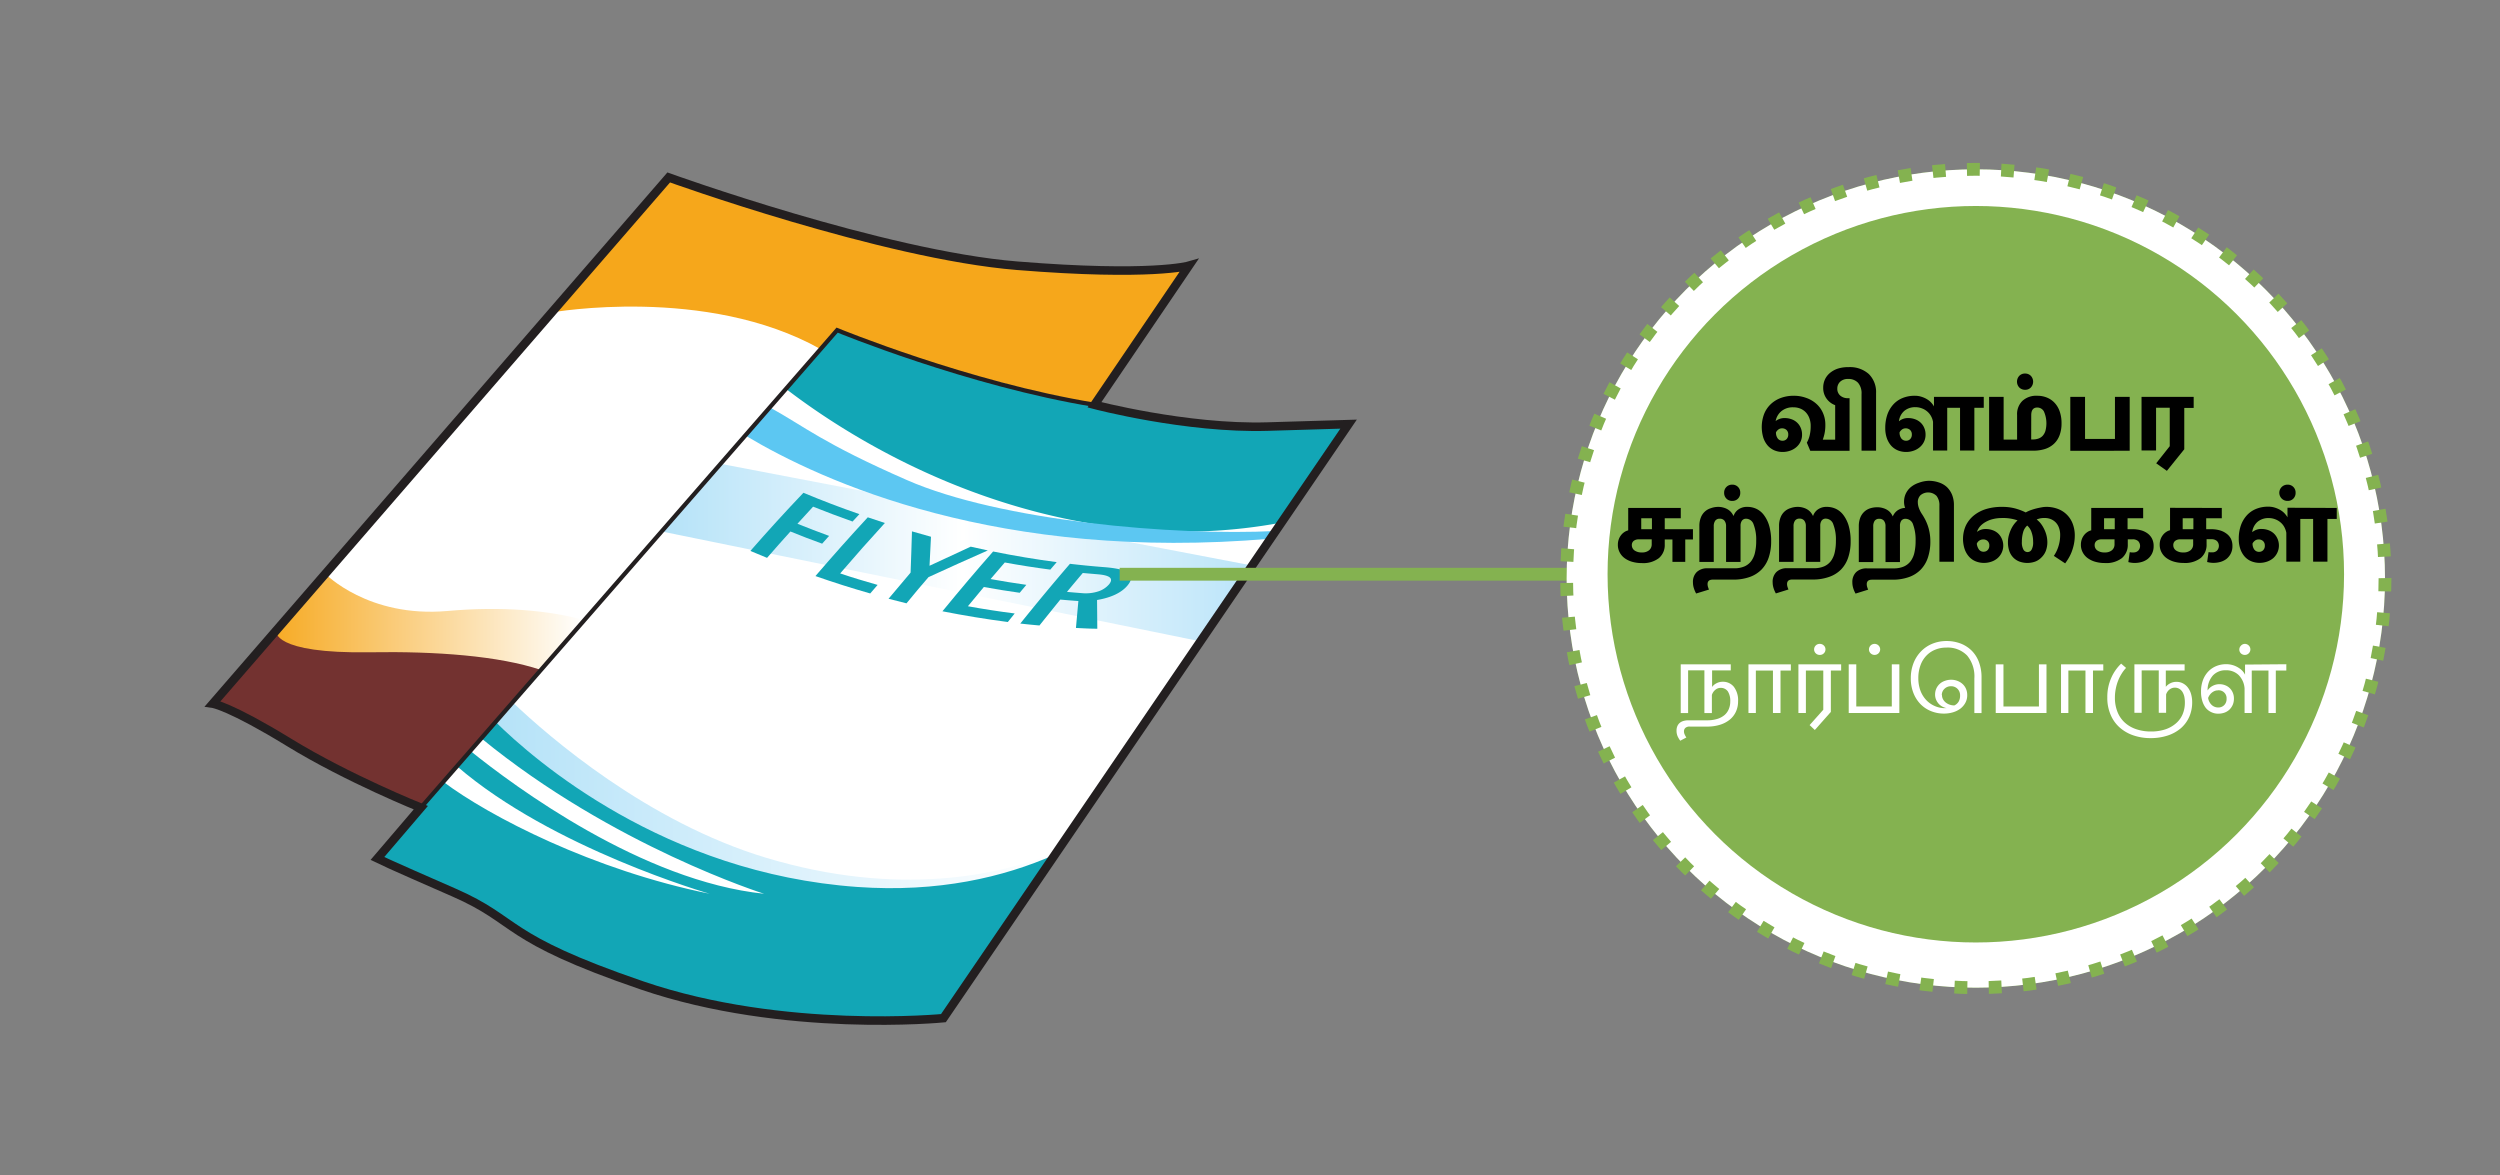 <svg xmlns="http://www.w3.org/2000/svg" xmlns:xlink="http://www.w3.org/1999/xlink" viewBox="0 0 585 275"><rect x="0" y="0" width="585" height="275" fill="#808080" stroke="none"/><defs><style>.cls-1{fill:#fff;}.cls-2{fill:url(#linear-gradient);}.cls-3{fill:url(#linear-gradient-2);}.cls-4{fill:#12a6b6;}.cls-5{fill:#5cc7f2;}.cls-6{fill:#f6a71b;}.cls-7{fill:url(#linear-gradient-3);}.cls-8{fill:#733230;}.cls-10,.cls-11,.cls-13,.cls-9{fill:none;stroke-miterlimit:10;}.cls-10,.cls-9{stroke:#231f20;}.cls-9{stroke-width:2px;}.cls-11,.cls-13{stroke:#84b250;stroke-width:3px;}.cls-12{fill:#84b250;}.cls-13{stroke-dasharray:3.01 5.01;}</style><linearGradient id="linear-gradient" x1="154.8" y1="129.3" x2="292.97" y2="129.3" gradientUnits="userSpaceOnUse"><stop offset="0" stop-color="#b4e2f8"/><stop offset="0.51" stop-color="#fff"/><stop offset="1" stop-color="#bae4f9"/></linearGradient><linearGradient id="linear-gradient-2" x1="113.79" y1="187.45" x2="247.24" y2="187.45" gradientUnits="userSpaceOnUse"><stop offset="0" stop-color="#b4e2f8"/><stop offset="1" stop-color="#fff"/></linearGradient><linearGradient id="linear-gradient-3" x1="61.06" y1="148.69" x2="136.65" y2="148.69" gradientUnits="userSpaceOnUse"><stop offset="0" stop-color="#f6a71b"/><stop offset="1" stop-color="#fff"/></linearGradient></defs><title>2.component 54</title><g id="B:_51_52_53_54_55_56" data-name="B: 51,52,53,54,55,56"><g id="_54_flyers" data-name="54 flyers"><path class="cls-1" d="M195.89,77.25s20.74,9.09,50.68,15.67c10.45,2.29,31,7.46,50,6.9l19-.57-94.81,139s-37.36,3.68-70.47-7.64-28.59-15-44.15-21.79-17.83-7.93-17.83-7.93L98.47,189Z"/><polygon class="cls-2" points="154.8 124.36 280.86 150.07 292.96 132.33 168.61 108.53 154.8 124.36"/><path class="cls-3" d="M174.42,204.82c21.76,7.67,52.72,5.85,66,4.58l6.86-10.05c-13.22,5.53-37.17,10.65-68,1.37-27.79-8.37-50.69-28.17-59.32-36.38l-6.15,7C124.34,181.73,149.75,196.11,174.42,204.82Z"/><path class="cls-4" d="M200.64,207.55c-45.17-3.2-75.55-29.61-84.69-38.63l-3.34,3.83C143.4,198,178.8,209.14,178.8,209.14c-28.52-2.95-58.39-25.1-68.76-33.45l-3.13,3.59c22.36,19.32,59.15,29.86,59.15,29.86-27.17-5.5-51.59-18.11-62.33-26.21l-5.26,6L88.28,200.85s2.26,1.13,17.83,7.93,11,10.47,44.15,21.79,70.47,7.64,70.47,7.64L246.79,200C234.86,205.28,219.55,208.89,200.64,207.55Z"/><path class="cls-4" d="M296.57,99.82c-19,.56-39.55-4.61-50-6.9-29.94-6.58-50.68-15.67-50.68-15.67L183.93,91c12.39,9.52,41.26,28.46,79.49,32.64a123.42,123.42,0,0,0,36.42-1.35l15.7-23Z"/><path class="cls-5" d="M212.23,112.34c-19.76-8.65-23.89-12.49-32.07-17l-5.74,6.57c18.07,10.84,59.46,29.61,122.87,24.14l1.22-1.8C274.68,125.47,234,121.88,212.23,112.34Z"/><path class="cls-1" d="M156.48,41.52S206.58,59.63,238,62.18s40.19,0,40.19,0L256.1,94.72s-34.49-7-60.21-17.47L98.47,189s-17-6.8-30.85-15.29-17.83-9.05-17.83-9.05Z"/><path class="cls-6" d="M278.18,62.18s-8.78,2.54-40.19,0-81.51-20.66-81.51-20.66L129.11,73.11s36.16-6.43,62.9,8.58l3.88-4.44c25.72,10.47,60.21,17.47,60.21,17.47Z"/><path class="cls-7" d="M76.13,134.27s10,10.34,28.57,8.7c12.69-1.13,23.74-.17,32,2.14-.1.18-15.63,18-15.63,18l-60-11.47Z"/><path class="cls-8" d="M86.61,152.63c-23.1.37-22-5-22-5l-14.77,17s4,.56,17.83,9.05S98.47,189,98.47,189l28.11-32.24C116.71,153.47,102.12,152.38,86.61,152.63Z"/><path class="cls-9" d="M156.48,41.52S206.58,59.63,238,62.18s40.19,0,40.19,0L256.1,94.72s21.51,5.66,40.47,5.1l19-.57-94.81,139s-37.36,3.68-70.47-7.64-28.59-15-44.15-21.79-17.83-7.93-17.83-7.93L98.47,189s-17-6.8-30.85-15.29-17.83-9.05-17.83-9.05Z"/><path class="cls-10" d="M98.47,189,195.89,77.25S226.61,89.9,256.1,94.72"/><path class="cls-4" d="M188,115.31q6.54,2.73,13.1,5l-1.6,1.73q-4.62-1.64-9.24-3.48-1.83,2-3.66,4,3.7,1.49,7.41,2.84l-1.63,1.82c-2.47-.9-5-1.85-7.42-2.85-1.82,2-3.65,4.08-5.47,6.17l-3.9-1.62Q181.75,121.87,188,115.31Z"/><path class="cls-4" d="M203.06,121.05c1.33.46,2.67.9,4,1.33q-5.24,5.72-10.46,11.8c2.92,1,5.84,1.85,8.76,2.69l-1.73,2q-6.42-1.83-12.82-4.07Q196.93,127.68,203.06,121.05Z"/><path class="cls-4" d="M213.4,124.34c1.48.44,3,.86,4.45,1.26-.12,2.26-.23,4.53-.34,6.79q4.81-2.26,9.64-4.47c1.34.31,2.68.6,4,.88q-6.94,3.06-13.88,6.25c-1.72,2-3.43,4-5.15,6.13-1.4-.34-2.8-.7-4.2-1.07q2.58-3.11,5.16-6.12C213.21,130.77,213.3,127.55,213.4,124.34Z"/><path class="cls-4" d="M232.39,129.05q7.46,1.51,14.88,2.49l-1.5,1.75q-5.33-.69-10.65-1.67-1.67,1.92-3.33,3.88,4.19.76,8.37,1.35l-1.55,1.86c-2.8-.39-5.59-.84-8.39-1.35-1.24,1.48-2.49,3-3.73,4.5q5.47,1,10.95,1.69c-.54.66-1.08,1.33-1.61,2q-7.65-1-15.3-2.51Q226.47,135.78,232.39,129.05Z"/><path class="cls-4" d="M250.37,131.93q4,.47,8,.78c2.94.23,4.84.67,5.71,1.37s.79,1.67-.23,2.91c-1.37,1.66-3.76,2.84-7.14,3.41l.06,6.72c-1.66,0-3.33-.1-5-.18l.57-6.3c-1.41-.1-2.82-.21-4.23-.34q-2.43,3-4.88,6.06c-1.49-.13-3-.28-4.48-.45Q244.59,138.64,250.37,131.93Zm3,2.15c-1.23,1.46-2.47,2.93-3.7,4.42,1.14.11,2.28.2,3.42.29a9.57,9.57,0,0,0,3.93-.41,5.63,5.63,0,0,0,2.47-1.61c1.17-1.41.27-2.16-2.67-2.39Z"/></g><line class="cls-11" x1="262" y1="134.37" x2="371.09" y2="134.37"/><circle class="cls-12" cx="462.34" cy="135.37" r="95.75"/><circle class="cls-1" cx="462.34" cy="135.37" r="95.75"/><circle class="cls-13" cx="462.34" cy="135.37" r="95.75"/><circle class="cls-12" cx="462.34" cy="134.37" r="86.17"/></g><g id="all_text" data-name="all text"><path class="cls-1" d="M403.14,159.53a3.24,3.24,0,0,1,2.57,1.17,5.2,5.2,0,0,1,1,3.43,5.68,5.68,0,0,1-.5,2.39,5.22,5.22,0,0,1-1.41,1.85,6.82,6.82,0,0,1-2.27,1.21,9.78,9.78,0,0,1-3,.44h-4.1a1.45,1.45,0,0,0-1.05.31,1.06,1.06,0,0,0-.33.81,1.7,1.7,0,0,0,.18.76,3.9,3.9,0,0,0,.38.67l-1.43.76a5.61,5.61,0,0,1-.6-1,3.24,3.24,0,0,1-.27-1.34,2.58,2.58,0,0,1,.24-1.18,2,2,0,0,1,.63-.75,2.6,2.6,0,0,1,.88-.39,4.29,4.29,0,0,1,1-.12h4.37a7.84,7.84,0,0,0,2.4-.32,4.81,4.81,0,0,0,1.71-.91,3.67,3.67,0,0,0,1-1.4,4.52,4.52,0,0,0,.34-1.78,4.09,4.09,0,0,0-.57-2.36,2,2,0,0,0-1.68-.82,1.91,1.91,0,0,0-1.23.45,2.49,2.49,0,0,0-.82,1.21v4.23h-1.75v-10h-3.81v10h-1.73V155.46H405v1.42h-4.37v3.87a2.67,2.67,0,0,1,1-.85A3.09,3.09,0,0,1,403.14,159.53Z"/><path class="cls-1" d="M419.06,155.46v1.45h-2.42v9.93h-1.77v-9.93h-4v9.93h-1.73V155.46Z"/><path class="cls-1" d="M430.83,155.46v1.45h-2.41v9.68l-3.75,4.23-1.22-1.15,3.2-3.59v-9.17h-4.07v9.93h-1.75V155.46Zm-5-4.79a1.3,1.3,0,0,1,.95.38,1.23,1.23,0,0,1,.38.91,1.22,1.22,0,0,1-.38.91,1.23,1.23,0,0,1-.9.38,1.3,1.3,0,0,1-1-.38,1.25,1.25,0,0,1-.38-.91,1.27,1.27,0,0,1,.38-.91A1.25,1.25,0,0,1,425.82,150.67Z"/><path class="cls-1" d="M434.37,155.46v9.86h8.31v-9.86h1.77v11.38H432.6V155.46Zm4.21-4.79a1.3,1.3,0,0,1,1,.38,1.27,1.27,0,0,1,.38.91,1.3,1.3,0,0,1-1.29,1.29,1.3,1.3,0,0,1-.95-.38,1.22,1.22,0,0,1-.38-.91,1.3,1.3,0,0,1,1.28-1.29Z"/><path class="cls-1" d="M455.42,150a9.2,9.2,0,0,1,3.46.62,7.52,7.52,0,0,1,2.6,1.74,7.43,7.43,0,0,1,1.63,2.68,10,10,0,0,1,.57,3.45v8.37H462v-8.12a7.62,7.62,0,0,0-1.69-5.34,6.3,6.3,0,0,0-4.91-1.86,6.56,6.56,0,0,0-2.56.49,5.82,5.82,0,0,0-2.06,1.39,6.24,6.24,0,0,0-1.38,2.24,8.54,8.54,0,0,0-.51,3.06,8.28,8.28,0,0,0,.47,2.83,6.62,6.62,0,0,0,1.33,2.21,6,6,0,0,0,2,1.43,5.85,5.85,0,0,0,2.49.52h.37a3.58,3.58,0,0,1-1-.34,3.13,3.13,0,0,1-.87-.66,3.25,3.25,0,0,1-.62-.95,3.06,3.06,0,0,1-.25-1.22,3.47,3.47,0,0,1,.29-1.42,3.35,3.35,0,0,1,2-1.8,4.14,4.14,0,0,1,1.48-.26,4,4,0,0,1,1.44.26,3.66,3.66,0,0,1,1.19.71,3.23,3.23,0,0,1,.82,1.13,3.57,3.57,0,0,1,.3,1.49,3.69,3.69,0,0,1-.45,1.84,4.32,4.32,0,0,1-1.19,1.36,5.46,5.46,0,0,1-1.73.84,7.32,7.32,0,0,1-2.06.29,7.92,7.92,0,0,1-3.05-.58,7.22,7.22,0,0,1-2.46-1.64,7.86,7.86,0,0,1-1.65-2.6,9.17,9.17,0,0,1-.61-3.44,9.57,9.57,0,0,1,.64-3.57,8.24,8.24,0,0,1,1.77-2.75,7.82,7.82,0,0,1,2.66-1.78A8.77,8.77,0,0,1,455.42,150Zm-1,12.63a2.09,2.09,0,0,0,.25,1,2.41,2.41,0,0,0,.65.77,3.21,3.21,0,0,0,.93.5,3.52,3.52,0,0,0,1.07.17,2.26,2.26,0,0,0,1-.89,2.73,2.73,0,0,0,.34-1.41,2.12,2.12,0,0,0-.61-1.59,2.07,2.07,0,0,0-1.51-.6,2.12,2.12,0,0,0-1.48.55A2,2,0,0,0,454.38,162.61Z"/><path class="cls-1" d="M468.81,155.46v9.86h8.3v-9.86h1.77v11.38H467V155.46Z"/><path class="cls-1" d="M492.17,155.46v1.45h-2.41v9.93H488v-9.93h-4v9.93h-1.72V155.46Z"/><path class="cls-1" d="M509.29,159.55a3.19,3.19,0,0,1,1.52.36,3.46,3.46,0,0,1,1.17,1,4.56,4.56,0,0,1,.73,1.5,6.93,6.93,0,0,1,.26,1.93,8.38,8.38,0,0,1-.68,3.39,7.68,7.68,0,0,1-1.93,2.64,9,9,0,0,1-3.08,1.73,12.68,12.68,0,0,1-4.09.62,12.22,12.22,0,0,1-4-.65,9.31,9.31,0,0,1-3.2-1.85,8.22,8.22,0,0,1-2.12-3,9.89,9.89,0,0,1-.76-4,11,11,0,0,1,.93-4.62,10.4,10.4,0,0,1,2.31-3.31l1.15,1a8.19,8.19,0,0,0-1,1.3,10.1,10.1,0,0,0-.84,1.64,10.56,10.56,0,0,0-.56,1.91,10.24,10.24,0,0,0-.21,2.07,8.81,8.81,0,0,0,.61,3.4,6.7,6.7,0,0,0,1.72,2.49,7.47,7.47,0,0,0,2.68,1.54,10.58,10.58,0,0,0,3.45.53,10.47,10.47,0,0,0,3.34-.5,7.36,7.36,0,0,0,2.49-1.41,5.81,5.81,0,0,0,1.56-2.14,6.92,6.92,0,0,0,.52-2.73,6.57,6.57,0,0,0-.13-1.37,3.68,3.68,0,0,0-.44-1.11,2.24,2.24,0,0,0-.74-.73,2.06,2.06,0,0,0-2.28.16,2.38,2.38,0,0,0-.8,1.16v4.3h-1.72v-9.93h-4v9.93h-1.7V155.46h11.75v1.45H506.8v3.81a2.91,2.91,0,0,1,1-.81A3.09,3.09,0,0,1,509.29,159.55Z"/><path class="cls-1" d="M535,155.43v1.48h-2.46v9.93h-1.72v-9.93h-3.91v9.93h-1.68v-5.73a4.94,4.94,0,0,0-1.41-3.17,4.19,4.19,0,0,0-3-1.1,4,4,0,0,0-3,1.22,5.12,5.12,0,0,0-1.24,3.51,3,3,0,0,1,1.15-1.06,3.32,3.32,0,0,1,1.63-.41,3.58,3.58,0,0,1,1.36.26,3.11,3.11,0,0,1,1.07.7,3.16,3.16,0,0,1,.7,1.07,3.46,3.46,0,0,1,.25,1.33,3.71,3.71,0,0,1-.27,1.45,3.64,3.64,0,0,1-.76,1.12,3.35,3.35,0,0,1-1.16.72,4.24,4.24,0,0,1-1.49.25,3.62,3.62,0,0,1-1.64-.37,3.57,3.57,0,0,1-1.28-1,5,5,0,0,1-.81-1.63,7.13,7.13,0,0,1-.29-2.13,7.59,7.59,0,0,1,.46-2.75,5.9,5.9,0,0,1,1.25-2,5.38,5.38,0,0,1,1.86-1.26,6.06,6.06,0,0,1,2.29-.44,5.33,5.33,0,0,1,2.83.78,4.4,4.4,0,0,1,1,.79,3.72,3.72,0,0,1,.61.89v-2.37Zm-16,6.12a2.07,2.07,0,0,0-.8.15,2.92,2.92,0,0,0-.65.4,2.74,2.74,0,0,0-.51.57,3.09,3.09,0,0,0-.34.65,2.8,2.8,0,0,0,.87,1.67,2.22,2.22,0,0,0,1.47.56,1.89,1.89,0,0,0,1.44-.57,2,2,0,0,0,.54-1.45,1.86,1.86,0,0,0-2-2Zm6.21-10.88a1.3,1.3,0,0,1,1,.38,1.27,1.27,0,0,1,.38.91,1.25,1.25,0,0,1-.38.91,1.24,1.24,0,0,1-.91.38,1.3,1.3,0,0,1-.95-.38A1.25,1.25,0,0,1,524,152a1.27,1.27,0,0,1,.38-.91A1.24,1.24,0,0,1,525.25,150.67Z"/><path d="M432.57,85.91a6.62,6.62,0,0,1,4.74,1.62A5.93,5.93,0,0,1,439,92v13.45h-3.4V92.21a3.75,3.75,0,0,0-.82-2.64,3,3,0,0,0-2.33-.89,2.55,2.55,0,0,0-1.86.65,2.17,2.17,0,0,0-.66,1.6,2.07,2.07,0,0,0,.68,1.63,2.62,2.62,0,0,0,1.74.62h.45v12.3h-9.2l-.8-1.9a6.26,6.26,0,0,0,.66-1.68,9.09,9.09,0,0,0,.24-2.22,5,5,0,0,0-.29-1.77,4,4,0,0,0-.82-1.39,3.66,3.66,0,0,0-1.29-.9,4.28,4.28,0,0,0-1.67-.31,4.18,4.18,0,0,0-2.78.9,3.91,3.91,0,0,0-1.35,2.32,3.31,3.31,0,0,1,2.15-.7,4.58,4.58,0,0,1,1.59.28,3.7,3.7,0,0,1,1.27.77,3.53,3.53,0,0,1,.85,1.22,3.84,3.84,0,0,1,.32,1.58,3.73,3.73,0,0,1-.37,1.7,3.84,3.84,0,0,1-1,1.28,4.41,4.41,0,0,1-1.44.81,5.22,5.22,0,0,1-1.72.29,4.92,4.92,0,0,1-2-.4,4.4,4.4,0,0,1-1.55-1.15,5.3,5.3,0,0,1-1-1.84,8.71,8.71,0,0,1,.2-5.49,6.45,6.45,0,0,1,1.55-2.3,6.9,6.9,0,0,1,2.37-1.46,8.59,8.59,0,0,1,3-.51,8.31,8.31,0,0,1,2.91.49A7,7,0,0,1,425,94.47a6.16,6.16,0,0,1,1.56,2.14,6.67,6.67,0,0,1,.57,2.8,9.45,9.45,0,0,1-.18,2,10.86,10.86,0,0,1-.42,1.48h2.9V94.81a4.27,4.27,0,0,1-2.05-1.58,4.2,4.2,0,0,1-.75-2.47,4.62,4.62,0,0,1,.42-2,4.4,4.4,0,0,1,1.21-1.53,5.62,5.62,0,0,1,1.88-1A7.92,7.92,0,0,1,432.57,85.91ZM417,100.23a1.4,1.4,0,0,0-.82.25,2.09,2.09,0,0,0-.6.68,2.28,2.28,0,0,0,.41,1.44,1.36,1.36,0,0,0,1.16.53,1.25,1.25,0,0,0,.91-.38,1.45,1.45,0,0,0,.39-1.07,1.39,1.39,0,0,0-.41-1.07A1.5,1.5,0,0,0,417,100.23Z"/><path d="M464.2,92.86v2.57H462v10h-3.35v-10h-3v10h-3.32V98.71a4.27,4.27,0,0,0-.48-1.35,3.78,3.78,0,0,0-.9-1.09,4,4,0,0,0-1.25-.72,4.16,4.16,0,0,0-1.5-.27,3.92,3.92,0,0,0-2.56.84,3.78,3.78,0,0,0-1.29,2.46,3.21,3.21,0,0,1,2.2-.75,4.58,4.58,0,0,1,1.59.28,3.7,3.7,0,0,1,1.27.77,3.53,3.53,0,0,1,.85,1.22,3.84,3.84,0,0,1,.32,1.58,3.73,3.73,0,0,1-.37,1.7,3.84,3.84,0,0,1-1,1.28,4.41,4.41,0,0,1-1.44.81,5.22,5.22,0,0,1-1.72.29,5.09,5.09,0,0,1-2-.39,4.32,4.32,0,0,1-1.55-1.12,5.38,5.38,0,0,1-1-1.78,7.1,7.1,0,0,1-.35-2.34,9.63,9.63,0,0,1,.47-3.06,7,7,0,0,1,1.38-2.39,6,6,0,0,1,2.17-1.53,7.39,7.39,0,0,1,2.9-.54,4.87,4.87,0,0,1,1.3.16,6.33,6.33,0,0,1,1.09.4,5.62,5.62,0,0,1,.85.51,4.61,4.61,0,0,1,.59.53c.13.15.25.29.36.44a3,3,0,0,1,.29.46V92.86Zm-18.28,7.37a1.42,1.42,0,0,0-.82.25,2.09,2.09,0,0,0-.6.68,2.28,2.28,0,0,0,.41,1.44,1.36,1.36,0,0,0,1.16.53,1.25,1.25,0,0,0,.91-.38,1.45,1.45,0,0,0,.39-1.07,1.39,1.39,0,0,0-.41-1.07A1.5,1.5,0,0,0,445.92,100.23Z"/><path d="M468.85,92.86v10H472V97.11a4.31,4.31,0,0,1,1.25-3.31,4.76,4.76,0,0,1,3.45-1.19,5.82,5.82,0,0,1,2.32.44,5,5,0,0,1,1.8,1.26,5.64,5.64,0,0,1,1.16,2,8.24,8.24,0,0,1,.42,2.73,7.75,7.75,0,0,1-.48,2.86,5.2,5.2,0,0,1-1.35,2,5.58,5.58,0,0,1-2.09,1.18,9.1,9.1,0,0,1-2.71.38H465.45V92.86Zm5-5.45a1.83,1.83,0,0,1,1.37.54,2,2,0,0,1,0,2.72,1.76,1.76,0,0,1-1.32.54,1.88,1.88,0,0,1-1.39-.54,2,2,0,0,1,0-2.72A1.81,1.81,0,0,1,473.9,87.41Zm1.45,15.42h.4a3.68,3.68,0,0,0,1.27-.2,2.47,2.47,0,0,0,1-.63,3.13,3.13,0,0,0,.65-1.14,6.88,6.88,0,0,0-.35-4.59,1.77,1.77,0,0,0-1.54-.91c-.95,0-1.42.6-1.42,1.8Z"/><path d="M487.9,92.86v9.85h7V92.86h3.45v12.62H484.45V92.86Z"/><path d="M513.32,92.86v2.6h-2.2v9.67l-4.07,5.05-2.5-1.77,3.17-4v-9h-3.2v10h-3.4V92.86Z"/><path d="M393.3,118.86v2.42h-3.75v2.55h6.6v2.4h-1.8v5.25h-3v-5.25h-1.8v1.13a4,4,0,0,1-1.37,3.24,6,6,0,0,1-4,1.16,8,8,0,0,1-2.25-.3,5.56,5.56,0,0,1-1.78-.86,3.9,3.9,0,0,1-1.16-1.37,3.72,3.72,0,0,1-.41-1.77,3.6,3.6,0,0,1,.21-1.25,3.44,3.44,0,0,1,.55-1,3.24,3.24,0,0,1,.77-.71,2.66,2.66,0,0,1,.89-.39v-5.25Zm-9.83,7.35a1.84,1.84,0,0,0-1.19.36,1.24,1.24,0,0,0-.43,1,1.5,1.5,0,0,0,.62,1.23,2.82,2.82,0,0,0,1.75.47,2.47,2.47,0,0,0,1.68-.52,1.77,1.77,0,0,0,.6-1.4v-1.15Zm.58-2.38h2.5v-2.55h-2.5Z"/><path d="M402,118.61a4.47,4.47,0,0,1,1.36.19,3.83,3.83,0,0,1,1.06.48,3.11,3.11,0,0,1,.75.69,3.88,3.88,0,0,1,.48.79,3,3,0,0,1,1.08-1.51,3.44,3.44,0,0,1,2.19-.64,4.92,4.92,0,0,1,2.1.47,4.74,4.74,0,0,1,1.76,1.48,7.73,7.73,0,0,1,1.22,2.51,12.7,12.7,0,0,1,.45,3.59,11.66,11.66,0,0,1-.57,3.79,7.41,7.41,0,0,1-1.67,2.81,7.24,7.24,0,0,1-2.79,1.76,11.33,11.33,0,0,1-3.9.61h-4.72q-1.23,0-1.23,1.05a2.27,2.27,0,0,0,.09.62,6,6,0,0,0,.24.66l-3,.92a6.3,6.3,0,0,1-.53-1.22,4.54,4.54,0,0,1-.22-1.4,3.18,3.18,0,0,1,.9-2.41,3.48,3.48,0,0,1,2.52-.87h6.2a5.91,5.91,0,0,0,2.46-.45,4,4,0,0,0,1.59-1.28,5.37,5.37,0,0,0,.86-2,11.81,11.81,0,0,0,.27-2.65,9.89,9.89,0,0,0-.6-3.86,1.89,1.89,0,0,0-1.73-1.36,1.17,1.17,0,0,0-1,.45,2,2,0,0,0-.33,1.22v8.45H403.9v-8.4a2,2,0,0,0-.38-1.26,1.32,1.32,0,0,0-1.1-.46,1.22,1.22,0,0,0-1.06.47,2.16,2.16,0,0,0-.34,1.28v8.37h-3.37v-8.4a5.27,5.27,0,0,1,.35-2,3.6,3.6,0,0,1,2.3-2.17A5.19,5.19,0,0,1,402,118.61Zm3.32-5.2a1.82,1.82,0,0,1,1.9,1.9,1.86,1.86,0,0,1-.52,1.36,1.77,1.77,0,0,1-1.33.54,1.83,1.83,0,0,1-1.92-1.9,1.85,1.85,0,0,1,.53-1.36A1.82,1.82,0,0,1,405.27,113.41Z"/><path d="M420.6,118.61a4.47,4.47,0,0,1,1.36.19,3.83,3.83,0,0,1,1.06.48,3.11,3.11,0,0,1,.75.69,3.88,3.88,0,0,1,.48.79,3,3,0,0,1,1.08-1.51,3.44,3.44,0,0,1,2.19-.64,5,5,0,0,1,2.1.47,4.74,4.74,0,0,1,1.76,1.48,7.73,7.73,0,0,1,1.22,2.51,12.7,12.7,0,0,1,.45,3.59,11.66,11.66,0,0,1-.57,3.79,7.41,7.41,0,0,1-1.67,2.81A7.24,7.24,0,0,1,428,135a11.33,11.33,0,0,1-3.9.61H419.4q-1.23,0-1.23,1.05a2.27,2.27,0,0,0,.09.62,6,6,0,0,0,.24.66l-2.95.92a6.3,6.3,0,0,1-.53-1.22,4.54,4.54,0,0,1-.22-1.4,3.18,3.18,0,0,1,.9-2.41,3.48,3.48,0,0,1,2.52-.87h6.2a5.91,5.91,0,0,0,2.46-.45,4,4,0,0,0,1.59-1.28,5.37,5.37,0,0,0,.86-2,11.81,11.81,0,0,0,.27-2.65,9.89,9.89,0,0,0-.6-3.86,1.89,1.89,0,0,0-1.73-1.36,1.16,1.16,0,0,0-1,.45,2,2,0,0,0-.33,1.22v8.45h-3.37v-8.4a2,2,0,0,0-.38-1.26,1.33,1.33,0,0,0-1.1-.46,1.22,1.22,0,0,0-1.06.47,2.16,2.16,0,0,0-.34,1.28v8.37H416.3v-8.4a5.27,5.27,0,0,1,.35-2,3.6,3.6,0,0,1,2.3-2.17A5.19,5.19,0,0,1,420.6,118.61Z"/><path d="M451.27,112.51a7.28,7.28,0,0,1,2.45.39A5.08,5.08,0,0,1,455.6,114a5.35,5.35,0,0,1,1.2,1.82,6.48,6.48,0,0,1,.42,2.41v13.22h-3.4v-13.1a3.52,3.52,0,0,0-.67-2.31,2.79,2.79,0,0,0-3.74-.17,2.24,2.24,0,0,0-.64,1.68,4.12,4.12,0,0,0,.23,1.27,6.61,6.61,0,0,0,.8,1.56c.25.38.48.79.71,1.22a12.36,12.36,0,0,1,.6,1.42,10.58,10.58,0,0,1,.42,1.66,10.81,10.81,0,0,1,.17,2,11.66,11.66,0,0,1-.57,3.79,7.41,7.41,0,0,1-1.67,2.81,7.24,7.24,0,0,1-2.79,1.76,11.33,11.33,0,0,1-3.9.61h-4.72q-1.23,0-1.23,1.05a2.27,2.27,0,0,0,.09.62,6,6,0,0,0,.24.66l-2.95.92a6.3,6.3,0,0,1-.53-1.22,4.54,4.54,0,0,1-.22-1.4,3.18,3.18,0,0,1,.9-2.41,3.48,3.48,0,0,1,2.52-.87h6.2a5.91,5.91,0,0,0,2.46-.45,4,4,0,0,0,1.59-1.28,5.37,5.37,0,0,0,.86-2,11.81,11.81,0,0,0,.27-2.65,10.34,10.34,0,0,0-.58-3.86,1.87,1.87,0,0,0-1.77-1.36,1.17,1.17,0,0,0-1,.45,2.1,2.1,0,0,0-.31,1.22v8.45h-3.38v-8.4a2,2,0,0,0-.37-1.26,1.33,1.33,0,0,0-1.1-.46,1.24,1.24,0,0,0-1.07.47,2.23,2.23,0,0,0-.33,1.28v8.37h-3.38v-8.4a5.46,5.46,0,0,1,.35-2,3.75,3.75,0,0,1,.94-1.38,3.63,3.63,0,0,1,1.36-.79,5.27,5.27,0,0,1,1.65-.25,4.43,4.43,0,0,1,1.36.19,3.9,3.9,0,0,1,1.07.48,3.11,3.11,0,0,1,.75.69,3.82,3.82,0,0,1,.47.79,3.22,3.22,0,0,1,1-1.33,3.36,3.36,0,0,1,1.89-.67,4,4,0,0,1-.25-1.48,4.4,4.4,0,0,1,.41-1.87,4.52,4.52,0,0,1,1.17-1.51,5.63,5.63,0,0,1,1.82-1A7.28,7.28,0,0,1,451.27,112.51Z"/><path d="M468.52,118.61a11.64,11.64,0,0,1,3,.36,13.48,13.48,0,0,1,2.5.94,7.74,7.74,0,0,1,1.19-.54,13.26,13.26,0,0,1,1.32-.4c.45-.11.86-.19,1.25-.26a5.77,5.77,0,0,1,1-.1,7.54,7.54,0,0,1,2.85.51,5.9,5.9,0,0,1,3.42,3.54,7.64,7.64,0,0,1,.45,2.65,10.18,10.18,0,0,1-.2,2,11.43,11.43,0,0,1-.51,1.77,9.3,9.3,0,0,1-.73,1.52,14.59,14.59,0,0,1-.81,1.23l-2.65-1.75a8.35,8.35,0,0,0,1.05-2.16,8.78,8.78,0,0,0,.43-2.79,4.68,4.68,0,0,0-.28-1.63,3.4,3.4,0,0,0-.75-1.24,3.44,3.44,0,0,0-1.15-.78,3.86,3.86,0,0,0-1.45-.27,4.88,4.88,0,0,0-1.09.1,4.77,4.77,0,0,0-.78.25,5.38,5.38,0,0,1,1,1,7.72,7.72,0,0,1,.78,1.3,7.58,7.58,0,0,1,.53,1.47,6.57,6.57,0,0,1,.19,1.51,5.68,5.68,0,0,1-.35,2.05,4.33,4.33,0,0,1-1,1.52,4,4,0,0,1-1.49,1,5.45,5.45,0,0,1-3.68,0,4,4,0,0,1-1.43-.92,4.17,4.17,0,0,1-.94-1.51,6.19,6.19,0,0,1-.33-2.11,6,6,0,0,1,.17-1.45,8.57,8.57,0,0,1,.48-1.4,6.63,6.63,0,0,1,.71-1.25,6.87,6.87,0,0,1,.89-1,10.15,10.15,0,0,0-3.68-.55,8.49,8.49,0,0,0-2.06.24,6.5,6.5,0,0,0-1.73.68,5,5,0,0,0-1.28,1,3.68,3.68,0,0,0-.75,1.33,3.21,3.21,0,0,1,2.1-.68,4.56,4.56,0,0,1,1.58.28,3.74,3.74,0,0,1,1.28.77,3.67,3.67,0,0,1,.85,1.22,3.92,3.92,0,0,1-1,4.56,4.26,4.26,0,0,1-1.43.81,5.28,5.28,0,0,1-1.73.29,5.07,5.07,0,0,1-2-.39,4.15,4.15,0,0,1-1.55-1.12,5.18,5.18,0,0,1-1-1.77A7.68,7.68,0,0,1,460,123a6.93,6.93,0,0,1,1.88-2.38,8.52,8.52,0,0,1,2.92-1.52A12.53,12.53,0,0,1,468.52,118.61Zm-4.47,7.62a1.6,1.6,0,0,0-1.48,1,3,3,0,0,0,.5,1.35,1.3,1.3,0,0,0,1.13.52,1.27,1.27,0,0,0,.91-.38,1.45,1.45,0,0,0,.39-1.07,1.36,1.36,0,0,0-.42-1.07A1.47,1.47,0,0,0,464.05,126.23Zm11.7.55a6.49,6.49,0,0,0-.38-2.28,3.54,3.54,0,0,0-1-1.52,3.12,3.12,0,0,0-.95,1.54,7.78,7.78,0,0,0-.3,2.26,3.43,3.43,0,0,0,.37,1.84,1.1,1.1,0,0,0,1,.56,1.06,1.06,0,0,0,.9-.56A3.41,3.41,0,0,0,475.75,126.78Z"/><path d="M501.5,118.86v2.42h-3.65v2.55H499a7.43,7.43,0,0,1,1.92.24,4.69,4.69,0,0,1,1.58.73,3.46,3.46,0,0,1,1.06,1.22,3.72,3.72,0,0,1,.39,1.76,3.8,3.8,0,0,1-.39,1.78,3.85,3.85,0,0,1-1,1.24,4.26,4.26,0,0,1-1.43.71,6,6,0,0,1-1.65.22,5.27,5.27,0,0,1-.76-.06,5.51,5.51,0,0,1-.69-.14l.33-2.32.41.06h.44a1.55,1.55,0,0,0,1.12-.4,1.63,1.63,0,0,0,0-2.25,1.9,1.9,0,0,0-1.33-.42h-1.1v1.15a4,4,0,0,1-1.37,3.24,6,6,0,0,1-4,1.16,8,8,0,0,1-2.25-.3,5.56,5.56,0,0,1-1.78-.86,3.9,3.9,0,0,1-1.16-1.37,3.72,3.72,0,0,1-.41-1.77,3.6,3.6,0,0,1,.21-1.25,3.44,3.44,0,0,1,.55-1,3.24,3.24,0,0,1,.77-.71,2.66,2.66,0,0,1,.89-.39v-5.25Zm-9.73,7.35a1.84,1.84,0,0,0-1.19.36,1.24,1.24,0,0,0-.43,1,1.47,1.47,0,0,0,.62,1.23,2.82,2.82,0,0,0,1.75.47,2.47,2.47,0,0,0,1.68-.52,1.77,1.77,0,0,0,.6-1.4v-1.15Zm.58-2.38h2.5v-2.55h-2.5Z"/><path d="M519.9,118.86v2.42h-3.65v2.55h1.15a7.43,7.43,0,0,1,1.92.24,4.69,4.69,0,0,1,1.58.73A3.46,3.46,0,0,1,522,126a3.72,3.72,0,0,1,.39,1.76,3.8,3.8,0,0,1-.39,1.78,3.85,3.85,0,0,1-1,1.24,4.26,4.26,0,0,1-1.43.71,6,6,0,0,1-1.65.22,5.27,5.27,0,0,1-.76-.06,5.51,5.51,0,0,1-.69-.14l.33-2.32.41.06h.44a1.55,1.55,0,0,0,1.12-.4,1.63,1.63,0,0,0,0-2.25,1.9,1.9,0,0,0-1.33-.42h-1.1v1.15a4,4,0,0,1-1.37,3.24,6,6,0,0,1-4,1.16,8,8,0,0,1-2.25-.3,5.56,5.56,0,0,1-1.78-.86,3.9,3.9,0,0,1-1.16-1.37,3.72,3.72,0,0,1-.41-1.77,3.6,3.6,0,0,1,.21-1.25,3.44,3.44,0,0,1,.55-1,3.24,3.24,0,0,1,.77-.71,2.66,2.66,0,0,1,.89-.39v-5.25Zm-9.73,7.35a1.82,1.82,0,0,0-1.19.36,1.24,1.24,0,0,0-.43,1,1.47,1.47,0,0,0,.62,1.23,2.82,2.82,0,0,0,1.75.47,2.47,2.47,0,0,0,1.68-.52,1.77,1.77,0,0,0,.6-1.4v-1.15Zm.58-2.38h2.5v-2.55h-2.5Z"/><path d="M546.8,118.86v2.57h-2.18v10h-3.35v-10h-3v10H535v-6.77a4.53,4.53,0,0,0-.48-1.35,3.78,3.78,0,0,0-.9-1.09,4.08,4.08,0,0,0-1.25-.72,4.16,4.16,0,0,0-1.5-.27,3.92,3.92,0,0,0-2.56.84,3.78,3.78,0,0,0-1.29,2.46,3.21,3.21,0,0,1,2.2-.75,4.58,4.58,0,0,1,1.59.28,3.79,3.79,0,0,1,1.27.77,3.67,3.67,0,0,1,.85,1.22,3.95,3.95,0,0,1-1,4.56,4.41,4.41,0,0,1-1.44.81,5.22,5.22,0,0,1-1.72.29,5.09,5.09,0,0,1-2-.39,4.23,4.23,0,0,1-1.55-1.12,5.38,5.38,0,0,1-1-1.78,7.1,7.1,0,0,1-.35-2.34,9.35,9.35,0,0,1,.47-3.06,7,7,0,0,1,1.38-2.39,6,6,0,0,1,2.17-1.53,7.39,7.39,0,0,1,2.9-.54,4.87,4.87,0,0,1,1.3.16,6.33,6.33,0,0,1,1.09.4,5.62,5.62,0,0,1,.85.51,4.61,4.61,0,0,1,.59.53c.13.15.25.29.36.44a3,3,0,0,1,.29.46v-2.25Zm-18.28,7.37a1.4,1.4,0,0,0-.82.25,2.09,2.09,0,0,0-.6.68,2.28,2.28,0,0,0,.41,1.44,1.36,1.36,0,0,0,1.16.53,1.27,1.27,0,0,0,.91-.38,1.45,1.45,0,0,0,.39-1.07,1.39,1.39,0,0,0-.41-1.07A1.5,1.5,0,0,0,528.52,126.23Zm6.75-12.82a1.82,1.82,0,0,1,1.9,1.9,1.86,1.86,0,0,1-.52,1.36,1.79,1.79,0,0,1-1.33.54,1.88,1.88,0,0,1-1.39-.54,1.9,1.9,0,0,1,1.34-3.26Z"/></g></svg>
